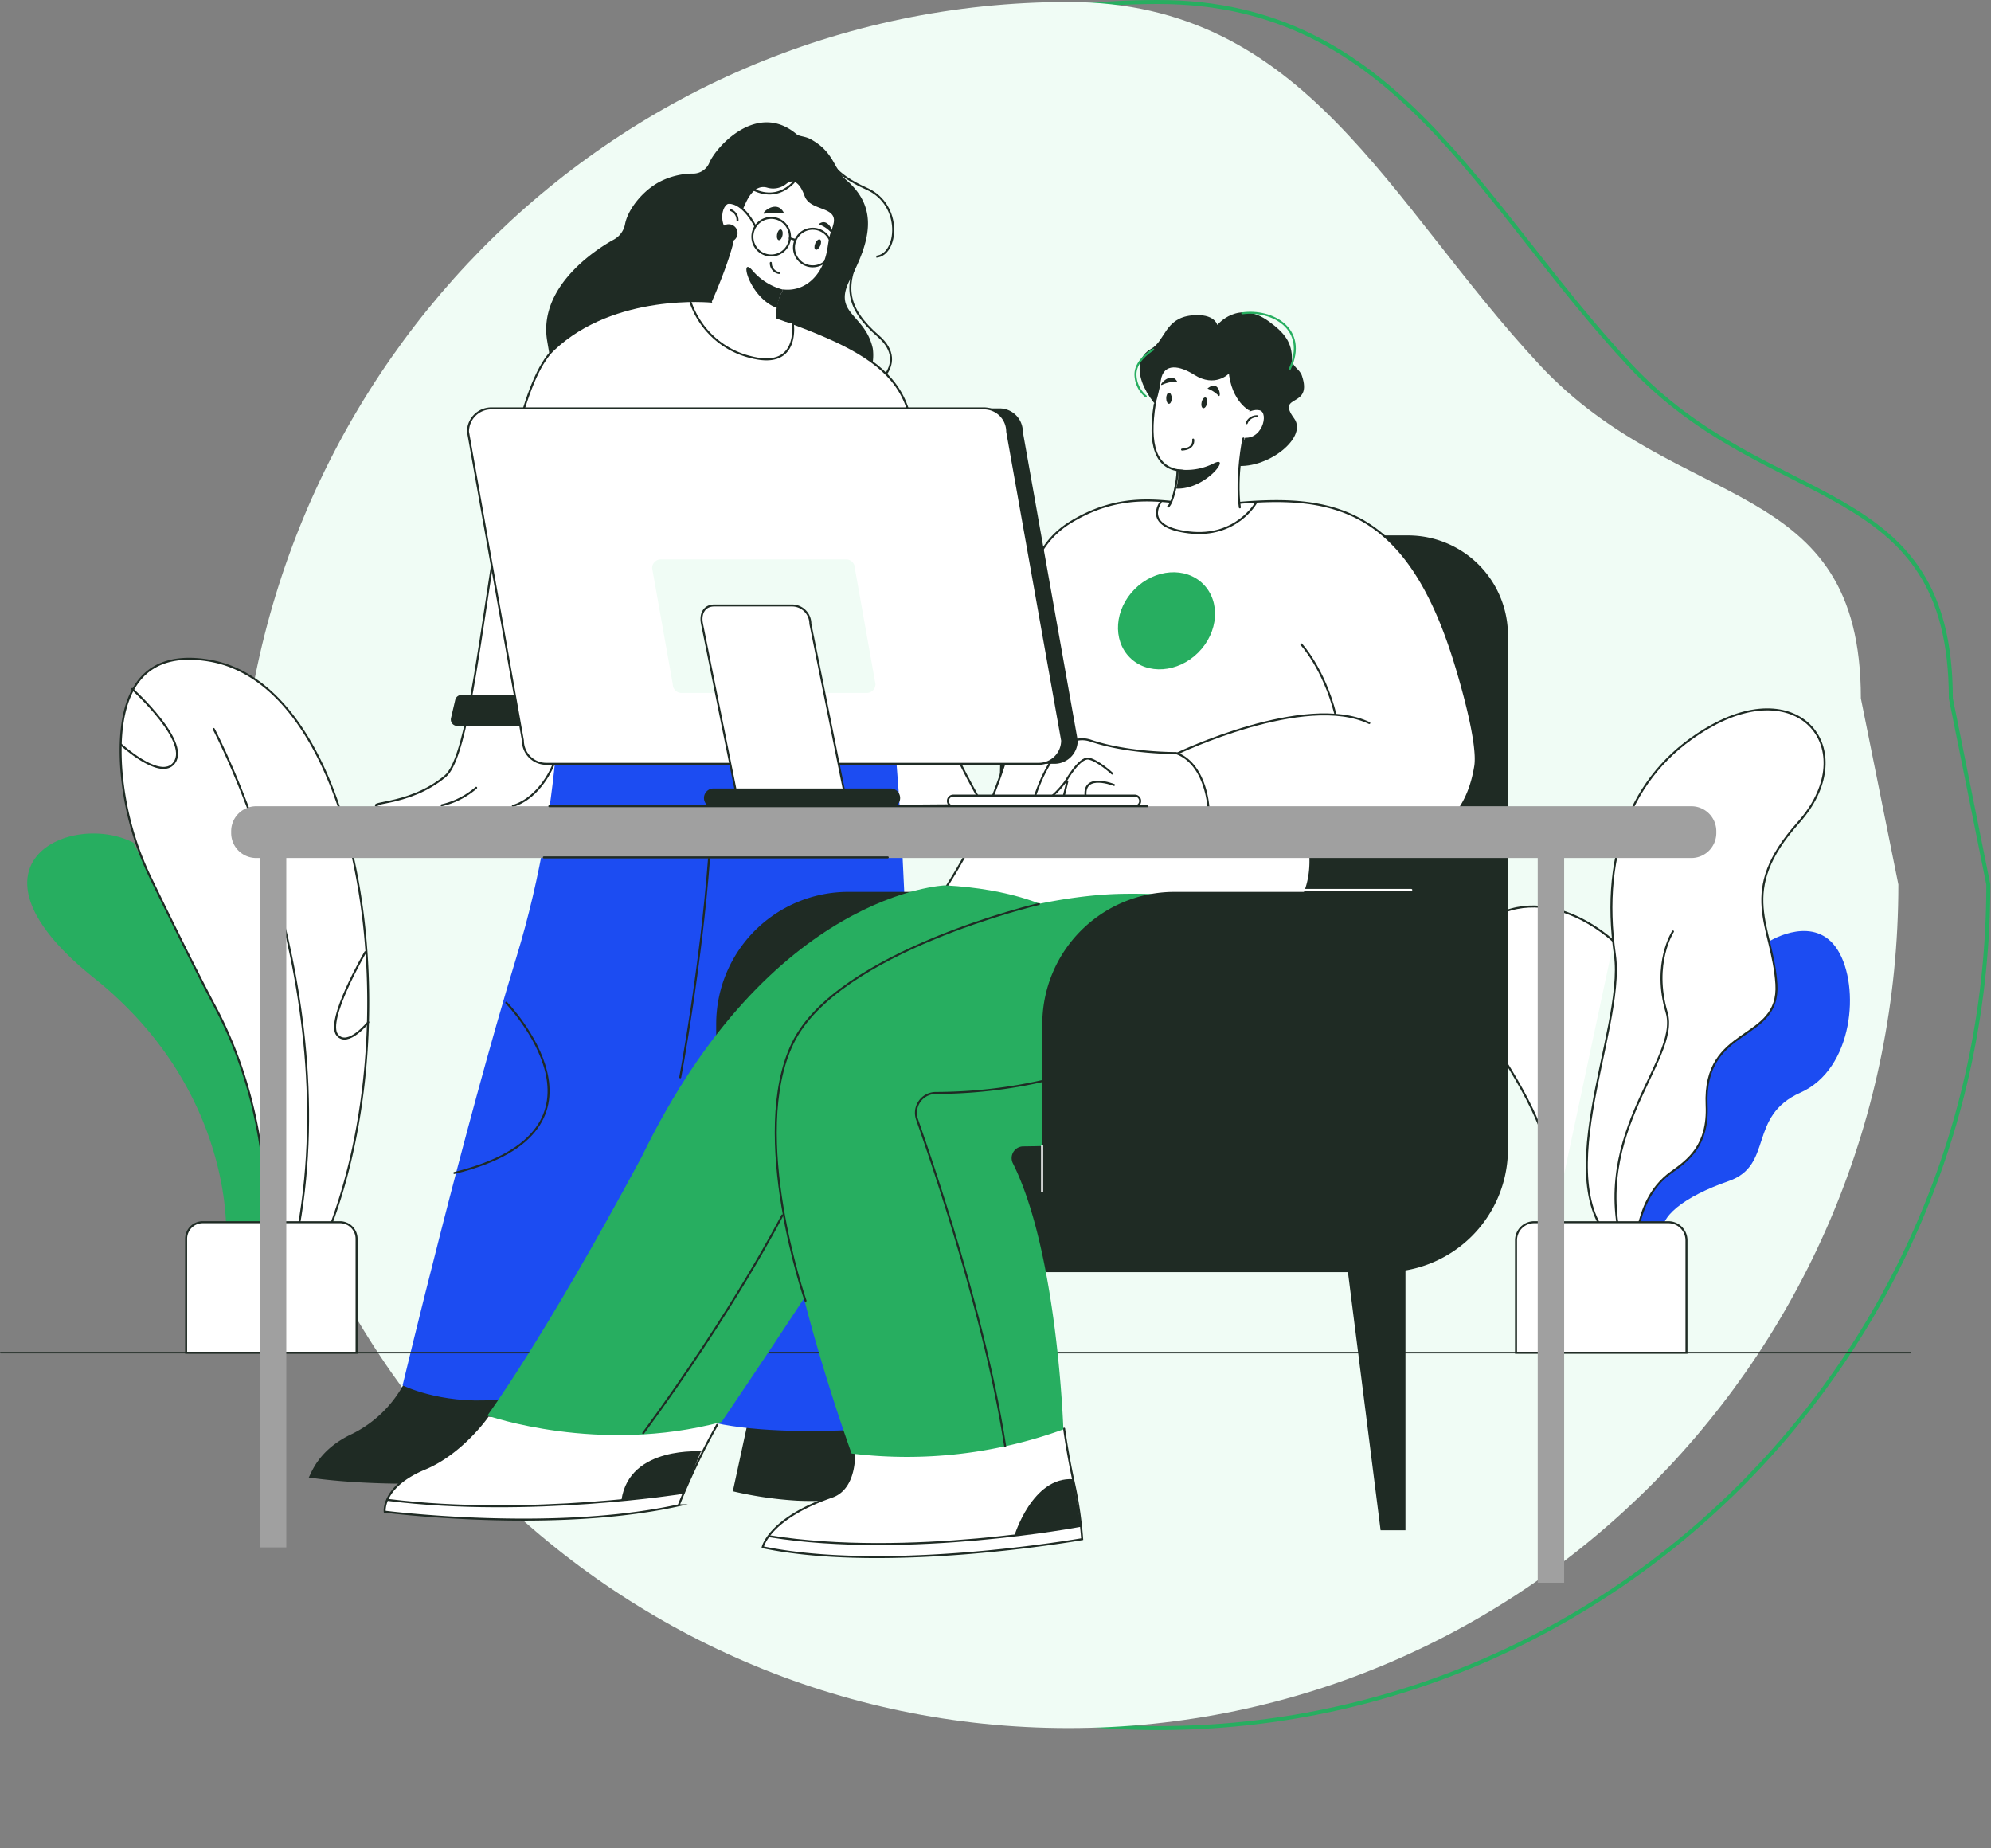<svg xmlns="http://www.w3.org/2000/svg" xmlns:xlink="http://www.w3.org/1999/xlink" width="500.183" height="464.175" viewBox="0 0 500.183 464.175">
  <rect x="0" y="0" width="500.183" height="464.175" fill="#808080" stroke="none"/>
  <defs>
    <clipPath id="clip-path">
      <rect id="Rectangle_28801" data-name="Rectangle 28801" width="447.619" height="456.19" transform="translate(0)" fill="#fff" stroke="#707070" stroke-width="1"/>
    </clipPath>
  </defs>
  <g id="About_Us_graphic" data-name="About Us graphic" transform="translate(-714.817 -1002.642)">
    <g id="Group_74264" data-name="Group 74264" transform="translate(774.728 1003.142)">
      <path id="Path_21994" data-name="Path 21994" d="M174.906,9.422,221.66,0C338.68,0,433.542,93.349,433.542,208.5S338.68,417,221.66,417h-9.778C94.863,417,0,323.652,0,208.5c0-59.649,50.147-80.175,91.148-118.364C128.916,54.959,118.5,9.422,174.906,9.422Z" transform="translate(439.601 0) rotate(90)" fill="none" stroke="#27ae60" stroke-width="1"/>
      <path id="Path_21993" data-name="Path 21993" d="M174.906,9.422,221.66,0C338.68,0,433.542,93.349,433.542,208.5S338.68,417,221.66,417h-9.778C94.863,417,0,323.652,0,208.5c0-59.649,50.147-80.175,91.148-118.364C128.916,54.959,118.5,9.422,174.906,9.422Z" transform="translate(417.001 0) rotate(90)" fill="#f0fcf5"/>
    </g>
    <g id="Group_74002" data-name="Group 74002" transform="translate(715 1010.626)">
      <g id="Mask_Group_41381" data-name="Mask Group 41381" transform="translate(52.381 0)" opacity="0" clip-path="url(#clip-path)">
        <path id="Path_217700" data-name="Path 217700" d="M494.729,512.479c-96.771-2.867-173.337,72.733-279.107,73.627S107.546,544.4,71.649,516.058C-31.181,434.864-21.657,267.119,89.485,194.5c38.562-25.192,81.357-41.194,127.114-40.677,80.13.9,148.8-28.264,215.092-67.256,32.242-18.96,64.281-38.466,97.724-55.23,170.8-85.615,376.024,12.19,412.338,196.109,14.439,73.116,22.423,59.345-13.695,126.308C885.683,432.322,813.652,472.3,728.836,494.121,651.971,513.9,573.406,513.954,494.729,512.479Z" transform="translate(93.956 -167.689) rotate(8)" fill="#f0fcf5"/>
      </g>
      <g id="Group_73833" data-name="Group 73833" transform="translate(0 22.748)">
        <g id="Group_73825" data-name="Group 73825" transform="translate(77.385)">
          <path id="Path_217701" data-name="Path 217701" d="M178.254,237.925c-4.671,9.021-4.142,14.6,4.092,21.749s-1.2,14.536-9.591,16.045" transform="translate(-39.241 -205.962)" fill="none" stroke="#1f2b24" stroke-miterlimit="10" stroke-width="0.5"/>
          <path id="Path_217702" data-name="Path 217702" d="M227.394,296.784c12.9,2.47,25.93-5.056,29.758-17.624a12.308,12.308,0,0,0,.623-5.931c-1.944-8.718-10.215-8.66-5.692-17.31,5.266-10.062,7.044-18.095-1.031-25.038-3.125-2.684-2.869-6.9-8.884-10.184-1.433-.783-2.817-.654-3.541-1.263-9.946-8.379-20.258,3.238-21.919,7.208a4.409,4.409,0,0,1-3.8,2.692,18.478,18.478,0,0,0-8.794,2.129c-4.214,2.282-7.86,6.862-8.571,10.574a5.592,5.592,0,0,1-2.844,3.882c-2.4,1.3-19.141,10.9-16.725,25.4,2.017,12.1,3.541,17.964,3.541,17.964S209.926,293.439,227.394,296.784Z" transform="translate(-116.088 -216.467)" fill="#1f2b24"/>
          <path id="Path_217703" data-name="Path 217703" d="M241.7,246.758s-24.472-2.493-39.768,12.037-17.609,99.1-27.169,107.131-21.61,6.18-16.06,8.03c1.147.383,151.044-.764,151.044-.764s-27.344-45.65-20.267-72.655c8.271-31.566-2.1-39.346-31.368-49.758" transform="translate(-140.443 -201.718)" fill="#fff" stroke="#1f2b24" stroke-linecap="round" stroke-miterlimit="10" stroke-width="0.5"/>
          <path id="Path_217704" data-name="Path 217704" d="M241.8,429.331a29.8,29.8,0,0,1-12.837,12.326c-8.682,4.031-10.333,10.041-10.953,10.97,0,0,19.009,3.168,47.235.5,17.3-1.634,24.5-1.551,24.5-1.551l7.132-21.707S261.459,433.132,241.8,429.331Z" transform="translate(-218.012 -112.262)" fill="#1f2b24"/>
          <path id="Path_217705" data-name="Path 217705" d="M166.911,435.092l-4,18.439a95.061,95.061,0,0,0,16.16,2.36c11.1.46,24.351-1.017,38.251-3.736l-8.271-17.58Z" transform="translate(-56.377 -109.694)" fill="#1f2b24"/>
          <path id="Path_217706" data-name="Path 217706" d="M208.692,306.871s2.039,36.7-10.875,78.841S169.271,493.1,169.271,493.1s37.3,18.7,71.282-26.835c2.441-3.271-6.916,30.528-2.121,33.1C254.658,508.1,297,503.192,297,503.192s2.17-172.6-9.469-203.8Z" transform="translate(-145.698 -175.87)" fill="#1c4cf2"/>
          <path id="Path_217707" data-name="Path 217707" d="M200.35,230.133c1.406,3.85,8.407,2.437,7.22,7-.767,2.948-.77,1.352-1.484,5.976-1.525,9.891-9.983,13.643-17.405,7.6-7.546-6.144-7.944-8.352-3.168-18.816,1.753-3.842,3.78-4.361,5.37-3.919a5.245,5.245,0,0,0,4.783-.889C197,225.992,198.786,225.849,200.35,230.133Z" transform="translate(-75.762 -211.586)" fill="#fff"/>
          <path id="Path_217708" data-name="Path 217708" d="M186.018,237.771c-.3.709-.824,1.162-1.174,1.014s-.393-.84-.1-1.548.824-1.162,1.174-1.014S186.316,237.063,186.018,237.771Z" transform="translate(-57.51 -206.809)" fill="#1f2b24"/>
          <path id="Path_217709" data-name="Path 217709" d="M192.456,235.91c-.116.749-.524,1.341-.91,1.318s-.606-.645-.49-1.394.524-1.339.91-1.318S192.573,235.161,192.456,235.91Z" transform="translate(-73.424 -207.631)" fill="#1f2b24"/>
          <path id="Path_217710" data-name="Path 217710" d="M208.867,249.381a12.234,12.234,0,0,0-1.507,8.665s-10.314,6.2-16.406-5.65c0,0,4.933-10.953,5.939-17.317C196.893,235.078,208.236,248.232,208.867,249.381Z" transform="translate(-89.698 -207.356)" fill="#fff"/>
          <path id="Path_217711" data-name="Path 217711" d="M200.177,246.557a15.086,15.086,0,0,1-7.716-4.84c-3.42-3.987-.882,6.876,6.216,9.46A10.994,10.994,0,0,1,200.177,246.557Z" transform="translate(-81.008 -204.532)" fill="#1f2b24"/>
          <path id="Path_217712" data-name="Path 217712" d="M182.617,233.814a7.825,7.825,0,0,1,3.118,2.059C186.889,237.271,185.285,231.617,182.617,233.814Z" transform="translate(-54.527 -208.226)" fill="#1f2b24"/>
          <path id="Path_217713" data-name="Path 217713" d="M195.913,232.189a42.176,42.176,0,0,0-4.847.249C189.833,232.668,194.032,228.574,195.913,232.189Z" transform="translate(-76.578 -209.503)" fill="#1f2b24"/>
          <path id="Path_217714" data-name="Path 217714" d="M202.463,234.13s-1.239-3.427-3.813-3.952-3.767,7.357,1.77,8.011S202.463,234.13,202.463,234.13Z" transform="translate(-92.625 -209.767)" fill="#fff"/>
          <path id="Path_217715" data-name="Path 217715" d="M202.927,236.747a2.233,2.233,0,1,1-1.192-2.925A2.233,2.233,0,0,1,202.927,236.747Z" transform="translate(-95.377 -208.057)" fill="#1f2b24"/>
          <path id="Path_217716" data-name="Path 217716" d="M200.414,233.865a2.694,2.694,0,0,0-1.768-2.617" transform="translate(-92.702 -209.231)" fill="none" stroke="#1f2b24" stroke-linecap="round" stroke-miterlimit="10" stroke-width="0.5"/>
          <ellipse id="Ellipse_411" data-name="Ellipse 411" cx="4.721" cy="4.721" rx="4.721" ry="4.721" transform="translate(121.892 26.721)" fill="none" stroke="#1f2b24" stroke-linecap="round" stroke-miterlimit="10" stroke-width="0.5"/>
          <path id="Path_217717" data-name="Path 217717" d="M199.24,237.3a4.722,4.722,0,1,1-4.722-4.722A4.721,4.721,0,0,1,199.24,237.3Z" transform="translate(-78.346 -208.58)" fill="none" stroke="#1f2b24" stroke-linecap="round" stroke-miterlimit="10" stroke-width="0.5"/>
          <path id="Path_217718" data-name="Path 217718" d="M203.435,395.645s5.2-27.755,7.254-55.213" transform="translate(-110.111 -155.781)" fill="none" stroke="#1f2b24" stroke-linecap="round" stroke-miterlimit="10" stroke-width="0.5"/>
          <path id="Path_217719" data-name="Path 217719" d="M251.4,328.673a20.076,20.076,0,0,1-8.666,4.394" transform="translate(-209.347 -161.537)" fill="#fff" stroke="#1f2b24" stroke-linecap="round" stroke-miterlimit="10" stroke-width="0.5"/>
          <path id="Path_217720" data-name="Path 217720" d="M239.877,324.835s-3.113,8.122-10.153,10.288" transform="translate(-178.457 -163.416)" fill="#fff" stroke="#1f2b24" stroke-linecap="round" stroke-miterlimit="10" stroke-width="0.5"/>
          <path id="Path_217721" data-name="Path 217721" d="M189.254,246.887A21.282,21.282,0,0,0,204.7,260.626c11.961,2.937,10.194-8.52,10.194-8.52" transform="translate(-93.288 -201.575)" fill="#fff" stroke="#1f2b24" stroke-linecap="round" stroke-miterlimit="10" stroke-width="0.5"/>
          <path id="Path_217722" data-name="Path 217722" d="M191.632,240.166a2.5,2.5,0,0,0,2.085,2.534" transform="translate(-75.555 -204.865)" fill="#fff" stroke="#1f2b24" stroke-linecap="round" stroke-miterlimit="10" stroke-width="0.5"/>
          <path id="Path_217723" data-name="Path 217723" d="M202.368,235.891s-2.83-5.911-6.7-5.86" transform="translate(-90.215 -209.827)" fill="#fff" stroke="#1f2b24" stroke-linecap="round" stroke-miterlimit="10" stroke-width="0.5"/>
          <line id="Line_405" data-name="Line 405" x1="1.291" y1="0.397" transform="translate(120.845 29.093)" fill="#fff" stroke="#1f2b24" stroke-linecap="round" stroke-miterlimit="10" stroke-width="0.5"/>
          <path id="Path_217724" data-name="Path 217724" d="M201.477,225.645s-4.6,7.787-13.02,2.17" transform="translate(-78.589 -211.974)" fill="none" stroke="#1f2b24" stroke-miterlimit="10" stroke-width="0.5"/>
          <path id="Path_217725" data-name="Path 217725" d="M243.568,364.912s31.066,31.967-13.057,42.772" transform="translate(-193.943 -143.797)" fill="none" stroke="#1f2b24" stroke-linecap="round" stroke-miterlimit="10" stroke-width="0.5"/>
          <path id="Path_217726" data-name="Path 217726" d="M172.393,222.753s0,3.314,9,7.337,7.811,16.57,2.367,17.043" transform="translate(-41.18 -213.39)" fill="none" stroke="#1f2b24" stroke-miterlimit="10" stroke-width="0.5"/>
          <path id="Path_217727" data-name="Path 217727" d="M256.819,320.8H228.534a1.6,1.6,0,0,1-1.558-1.962l1.068-4.58a1.6,1.6,0,0,1,1.557-1.236l27.218-.006Z" transform="translate(-191.244 -169.202)" fill="#1f2b24"/>
        </g>
        <g id="Group_73826" data-name="Group 73826" transform="translate(366.388 147.444)">
          <path id="Path_217728" data-name="Path 217728" d="M89.7,357.474s-17.259-16.611-33.342-4.138c-20.109,15.594,21.819,37.678,18.488,73.819" transform="translate(-50.872 -299.181)" fill="#fff" stroke="#1f2b24" stroke-linecap="round" stroke-miterlimit="10" stroke-width="0.5"/>
          <path id="Path_217729" data-name="Path 217729" d="M50.011,355.17s11.1-6.663,16.78,2.467,3.949,29.858-9.377,35.78-6.663,18.26-18.013,22.209S21.634,424.755,22.867,429.2s-11.845,1.975-11.845,1.975S18.92,371.455,50.011,355.17Z" transform="translate(28.332 -297.159)" fill="#1c4cf2"/>
          <path id="Path_217730" data-name="Path 217730" d="M24.561,451.555c4.61,3.18.918-11.928,11.962-19.835,4.2-3,9.336-6.685,8.876-16.829-.924-20.288,18.442-15.676,17.52-30.43s-10.144-23.055,5.534-40.575,1.3-37.039-21.659-24.393c-19.683,10.839-28.218,31.242-24.449,57.59C25.1,396.323,3.639,437.118,24.561,451.555Z" transform="translate(16.777 -315.453)" fill="#fff" stroke="#1f2b24" stroke-linecap="round" stroke-miterlimit="10" stroke-width="0.5"/>
          <path id="Path_217731" data-name="Path 217731" d="M55.315,352.907s-5.236,8.051-1.592,20.313-21.457,31.79-9.679,63.332" transform="translate(-1.599 -297.118)" fill="none" stroke="#1f2b24" stroke-linecap="round" stroke-miterlimit="10" stroke-width="0.5"/>
          <path id="Rectangle_28780" data-name="Rectangle 28780" d="M4.556,0h33.71a4.556,4.556,0,0,1,4.556,4.556V32.8a0,0,0,0,1,0,0H0a0,0,0,0,1,0,0V4.556A4.556,4.556,0,0,1,4.556,0Z" transform="translate(14.285 128.809)" fill="#fff" stroke="#1f2b24" stroke-linecap="round" stroke-miterlimit="10" stroke-width="0.5"/>
        </g>
        <g id="Group_73827" data-name="Group 73827" transform="translate(6.659 134.738)">
          <path id="Path_217732" data-name="Path 217732" d="M294.809,372.632c35.585,28.465,33.217,64.989,33.217,64.989A40.625,40.625,0,0,0,337.9,444.2c1-14.985.119-40.247-12.572-64.184-5.735-10.814-14.031-27.81-20.571-41.439,1.251,5.064-.019.107-.019.107C289.085,330.63,259.224,344.167,294.809,372.632Z" transform="translate(-278.077 -292.499)" fill="#27ae60" opacity="0.996"/>
          <path id="Path_217733" data-name="Path 217733" d="M261.066,334.231a76.011,76.011,0,0,0,7.655,28.257c5.528,11.4,11.538,23.547,16,31.956,12.691,23.937,13.57,49.2,12.572,64.184a15.005,15.005,0,0,0,6.018,1.43,9.449,9.449,0,0,0,8.252-4.96A19.384,19.384,0,0,0,314,448.44c19.945-54.368,6.137-134.908-30.863-141.074C263.713,304.13,260.107,319.191,261.066,334.231Z" transform="translate(-237.465 -306.923)" fill="#fff" stroke="#1f2b24" stroke-linecap="round" stroke-miterlimit="10" stroke-width="0.5"/>
          <path id="Path_217734" data-name="Path 217734" d="M295.954,312.008s15.476,13.956,10.153,19c-3.672,3.481-12.932-5-12.932-5" transform="translate(-269.587 -304.433)" fill="none" stroke="#1f2b24" stroke-linecap="round" stroke-miterlimit="10" stroke-width="0.5"/>
          <path id="Path_217735" data-name="Path 217735" d="M269.256,373.989s-5.122,6.372-7.767,3.232c-3.024-3.588,7.028-20.825,7.028-20.825" transform="translate(-183.58 -282.704)" fill="none" stroke="#1f2b24" stroke-linecap="round" stroke-miterlimit="10" stroke-width="0.5"/>
          <path id="Path_217736" data-name="Path 217736" d="M271.071,318.755s32.633,61.5,21.338,125.094" transform="translate(-224.228 -301.131)" fill="none" stroke="#1f2b24" stroke-linecap="round" stroke-miterlimit="10" stroke-width="0.5"/>
          <path id="Rectangle_28781" data-name="Rectangle 28781" d="M4.167,0H38.655a4.167,4.167,0,0,1,4.167,4.167V32.8a0,0,0,0,1,0,0H0a0,0,0,0,1,0,0V4.167A4.167,4.167,0,0,1,4.167,0Z" transform="translate(39.916 141.516)" fill="#fff" stroke="#1f2b24" stroke-linecap="round" stroke-miterlimit="10" stroke-width="0.5"/>
        </g>
        <line id="Line_406" data-name="Line 406" x1="479.791" transform="translate(0 309.019)" fill="none" stroke="#1f2b24" stroke-linecap="round" stroke-miterlimit="10" stroke-width="0.367"/>
        <g id="Group_73828" data-name="Group 73828" transform="translate(96.454 47.713)">
          <path id="Path_217737" data-name="Path 217737" d="M216.243,436.74s.716,5.459,2.246,12.7a99.609,99.609,0,0,1,2.288,15.055s-48.759,8.6-80.262,2.035c0,0,1.518-7.194,17.374-12.691,6.436-2.231,5.553-11.852,5.553-11.852" transform="translate(-45.546 -156.348)" fill="#fff" stroke="#1f2b24" stroke-linecap="round" stroke-miterlimit="10" stroke-width="0.5"/>
          <path id="Path_217738" data-name="Path 217738" d="M218.93,453.119s-43.4,8.245-78.2,2.641" transform="translate(-44.013 -148.33)" fill="none" stroke="#1f2b24" stroke-linecap="round" stroke-miterlimit="10" stroke-width="0.5"/>
          <path id="Path_217739" data-name="Path 217739" d="M155.464,445.272l2,11.809-16.759,2.428s4.51-14.928,14.757-14.237" transform="translate(17.48 -152.183)" fill="#1f2b24"/>
          <path id="Path_217740" data-name="Path 217740" d="M227.885,434.722s-6.414,9.205-15.735,13.063c-10.8,4.467-10.053,10.8-10.053,10.8s42.234,5.407,73.851-1.594a170.949,170.949,0,0,1,9.657-20.2" transform="translate(-202.086 -157.336)" fill="#fff" stroke="#1f2b24" stroke-linecap="round" stroke-miterlimit="10" stroke-width="0.5"/>
          <path id="Path_217741" data-name="Path 217741" d="M174.1,346.227h51.663l6.5,74.449L140.9,423.47V379.423A33.2,33.2,0,0,1,174.1,346.227Z" transform="translate(-57.611 -200.658)" fill="#1f2b24"/>
          <path id="Path_217742" data-name="Path 217742" d="M99.661,286.117h77.075a25.11,25.11,0,0,1,25.109,25.111V440.244a30.925,30.925,0,0,1-30.926,30.926H68.7s6.478-108.927,5.849-159.646A25.1,25.1,0,0,1,99.661,286.117Z" transform="translate(80.352 -230.084)" fill="#1f2b24"/>
          <path id="Path_217743" data-name="Path 217743" d="M105.389,285.634c15.8-9.594,27.841-3.3,37.1-4.3,25.916-2.794,46.063-1.822,58.831,37.876,2.112,6.567,6.566,22.07,5.635,27.781-5.117,31.392-42.879,14.694-42.879,14.694s20.38,55.24-89.938,15.508a131.272,131.272,0,0,0,16.7-38.359C95.8,319.411,88.43,295.93,105.389,285.634Z" transform="translate(67.02 -232.97)" fill="#fff" stroke="#1f2b24" stroke-linecap="round" stroke-miterlimit="10" stroke-width="0.5"/>
          <path id="Path_217744" data-name="Path 217744" d="M135.968,301.884s-4.341,7.266-2.356,15.207,6.74,22.06,5.239,30.327" transform="translate(47.149 -222.365)" fill="none" stroke="#fff" stroke-linecap="round" stroke-miterlimit="10" stroke-width="0.5"/>
          <path id="Path_217745" data-name="Path 217745" d="M92.092,326.117s32.07-15.393,48.221-7.64" transform="translate(107.047 -215.311)" fill="#fff" stroke="#1f2b24" stroke-linecap="round" stroke-miterlimit="10" stroke-width="0.5"/>
          <path id="Path_217746" data-name="Path 217746" d="M97.828,304.488s5.587,5.958,8.54,17.432" transform="translate(132.448 -221.09)" fill="#fff" stroke="#1f2b24" stroke-linecap="round" stroke-miterlimit="10" stroke-width="0.5"/>
          <path id="Path_217747" data-name="Path 217747" d="M112.2,283.433c26.335,13.212,7.054,2.015,13.354,3.275,8.331,2.352,20.112-6.488,16.376-11.559-4.694-6.369,4.86-2.346,1.923-10.816-.542-1.561-2.458-2.234-2.458-3.962.015-4.3-1.8-6.658-5.824-9.593-7.716-5.616-12.944.909-12.944.909s-.626-2.994-6.4-2.413c-6.822.685-6.657,6.413-10.25,8.422-6.083,3.4-1.582,12.914,5.008,17.527C115.052,278.08,114.727,282.092,112.2,283.433Z" transform="translate(86.546 -248.499)" fill="#1f2b24"/>
          <path id="Path_217748" data-name="Path 217748" d="M123.134,259.634c-3.463-2.2-7.705-3.2-8.383,1.476-.436,3.013-.8,3.725-1.941,8.264-2.431,9.707,3.91,16.445,13.1,13.754,9.339-2.736,11.452-6.829,11.109-18.327-.252-8.441-5.172-5.449-5.172-5.449S128.4,262.978,123.134,259.634Z" transform="translate(80.227 -243.949)" fill="#fff"/>
          <path id="Path_217749" data-name="Path 217749" d="M125.417,263.449c0,.769.308,1.391.688,1.391s.69-.623.69-1.391-.308-1.39-.69-1.39S125.417,262.682,125.417,263.449Z" transform="translate(70.926 -241.861)" fill="#1f2b24"/>
          <path id="Path_217750" data-name="Path 217750" d="M119.5,263.974c-.183.736-.037,1.439.328,1.569s.809-.36.992-1.1.037-1.437-.328-1.567S119.684,263.238,119.5,263.974Z" transform="translate(85.751 -241.47)" fill="#1f2b24"/>
          <path id="Path_217751" data-name="Path 217751" d="M116.235,277.775a12.229,12.229,0,0,1-1.971,8.569,30.471,30.471,0,0,0,.03,15.548,3.432,3.432,0,0,0,5.508,1.615c4.011-3.377,10.093-9.395,11.773-16.005,0,0-.3-12.009,1.245-18.265C132.821,269.237,117.263,276.96,116.235,277.775Z" transform="translate(83.012 -238.347)" fill="#fff"/>
          <path id="Path_217752" data-name="Path 217752" d="M117.7,275.58a15.1,15.1,0,0,0,8.989-1.467c4.7-2.351-1.854,6.678-9.4,6.307A10.992,10.992,0,0,0,117.7,275.58Z" transform="translate(81.543 -236.152)" fill="#1f2b24"/>
          <path id="Path_217753" data-name="Path 217753" d="M128.541,260.571a7.841,7.841,0,0,0-3.672.688C123.262,262.1,126.934,257.512,128.541,260.571Z" transform="translate(70.589 -243.111)" fill="#1f2b24"/>
          <path id="Path_217754" data-name="Path 217754" d="M117.311,261.588a7.837,7.837,0,0,1,2.754,1.759C120.831,264.342,120.448,258.987,117.311,261.588Z" transform="translate(89.391 -242.444)" fill="#1f2b24"/>
          <path id="Path_217755" data-name="Path 217755" d="M112.029,267.2s2.473-2.68,5.048-2.164.618,8.242-4.74,6.7S112.029,267.2,112.029,267.2Z" transform="translate(102.671 -240.434)" fill="#fff"/>
          <path id="Path_217756" data-name="Path 217756" d="M111,267.765a2.693,2.693,0,0,1,2.645-1.728" transform="translate(105.557 -239.922)" fill="none" stroke="#1f2b24" stroke-linecap="round" stroke-miterlimit="10" stroke-width="0.5"/>
          <path id="Path_217757" data-name="Path 217757" d="M115.828,270.072s-5.221-2.7-5.221-11.785S123.946,259.278,115.828,270.072Z" transform="translate(101.333 -245.437)" fill="#1f2b24"/>
          <path id="Path_217758" data-name="Path 217758" d="M114.542,269.769s-1.971,9.554-.9,17.316" transform="translate(101.191 -238.087)" fill="none" stroke="#1f2b24" stroke-linecap="round" stroke-miterlimit="10" stroke-width="0.5"/>
          <path id="Path_217759" data-name="Path 217759" d="M126.793,275.272c0,2.392-1.1,7.951-2.349,8.933" transform="translate(72.377 -235.393)" fill="none" stroke="#1f2b24" stroke-linecap="round" stroke-miterlimit="10" stroke-width="0.5"/>
          <path id="Path_217760" data-name="Path 217760" d="M95.36,478.222h6.246V404.164H85.991Z" transform="translate(154.84 -172.295)" fill="#1f2b24"/>
          <path id="Path_217761" data-name="Path 217761" d="M235.186,354.144s-16.833-8.027-46.9-7.583c-18.82.279-47.119,7.616-62,19.145-12.061,9.345-23.264,23.274-24.131,43.03-1.145,26.048,17.937,78.408,17.937,78.408a115.019,115.019,0,0,0,53.2-6.064S171.848,436.7,160.6,414.231A2.937,2.937,0,0,1,163.215,410c17.344-.18,73.519-2.258,71.973-21.594C233.359,365.548,235.186,354.144,235.186,354.144Z" transform="translate(-2.789 -200.503)" fill="#27ae60"/>
          <path id="Path_217762" data-name="Path 217762" d="M292.191,362.388s-8.2-15.52-41.263-17.259c0,0-43.8,1.472-76.218,68.167-24.8,46.122-38.779,65.008-38.779,65.008s27.948,9.867,58.841,1.6c0,0,9.965-14.65,21.732-32.569,11.8-17.974,25.42-39.24,32.61-52.314C263.474,368.914,292.191,362.388,292.191,362.388Z" transform="translate(-110.132 -201.195)" fill="#27ae60"/>
          <path id="Path_217763" data-name="Path 217763" d="M155.283,447.928s-14.42-41.656-3.2-64.728,61.844-34.928,61.844-34.928" transform="translate(-49.555 -199.656)" fill="none" stroke="#1f2b24" stroke-linecap="round" stroke-miterlimit="10" stroke-width="0.5"/>
          <path id="Path_217764" data-name="Path 217764" d="M190.719,367.828s-22.943,18.219-62.456,18.333a5,5,0,0,0-4.689,6.663c5.246,14.934,17.437,51.565,22.129,82.059" transform="translate(10.176 -190.083)" fill="none" stroke="#1f2b24" stroke-linecap="round" stroke-miterlimit="10" stroke-width="0.5"/>
          <path id="Path_217765" data-name="Path 217765" d="M226.032,400.785s-12.013,23.53-34.939,54.685" transform="translate(-126.138 -173.949)" fill="none" stroke="#1f2b24" stroke-linecap="round" stroke-miterlimit="10" stroke-width="0.5"/>
          <path id="Path_217766" data-name="Path 217766" d="M124.044,263.988c-1.57,9.856-.04,16.531,7.133,16.717" transform="translate(69.422 -240.917)" fill="none" stroke="#1f2b24" stroke-linecap="round" stroke-miterlimit="10" stroke-width="0.5"/>
          <path id="Path_217767" data-name="Path 217767" d="M124.574,269.956s.466,2.33-2.794,2.516" transform="translate(78.542 -237.995)" fill="none" stroke="#1f2b24" stroke-linecap="round" stroke-miterlimit="10" stroke-width="0.5"/>
          <path id="Path_217768" data-name="Path 217768" d="M163.152,337.531s-.6-10.859-8.143-13.573c0,0-12,.106-21.373-3.094s-14.4,15.089-14.4,15.089,2.361,2.577,8.124-4.96a.193.193,0,0,1,.344.156l-1.381,5.718" transform="translate(43.783 -213.257)" fill="#fff" stroke="#1f2b24" stroke-linecap="round" stroke-miterlimit="10" stroke-width="0.5"/>
          <path id="Path_217769" data-name="Path 217769" d="M147.087,327.522s-3.575-3.307-5.9-3.754-5.736,5.63-5.736,5.63" transform="translate(35.687 -211.663)" fill="#fff" stroke="#1f2b24" stroke-linecap="round" stroke-miterlimit="10" stroke-width="0.5"/>
          <path id="Path_217770" data-name="Path 217770" d="M142.321,328.471s-7.6-3.04-7.151,2.592" transform="translate(40.9 -209.751)" fill="#fff" stroke="#1f2b24" stroke-linecap="round" stroke-miterlimit="10" stroke-width="0.5"/>
          <path id="Path_217771" data-name="Path 217771" d="M138.28,312.5c-5.094,5.094-12.8,5.653-17.2,1.247s-3.849-12.108,1.245-17.2,12.8-5.653,17.2-1.247S143.374,307.4,138.28,312.5Z" transform="translate(66.112 -227.045)" fill="#27ae60"/>
          <path id="Path_217773" data-name="Path 217773" d="M136.073,280.712s-4.966,8.815-16.821,7.4-7.092-7.6-7.092-7.6" transform="translate(82.804 -232.829)" fill="none" stroke="#1f2b24" stroke-linecap="round" stroke-miterlimit="10" stroke-width="0.5"/>
          <path id="Path_217774" data-name="Path 217774" d="M104.651,248.715c7.342-1.05,16.662,3.812,11.884,14.088" transform="translate(110.809 -248.462)" fill="none" stroke="#27ae60" stroke-linecap="round" stroke-miterlimit="10" stroke-width="0.5"/>
          <path id="Path_217775" data-name="Path 217775" d="M133,254.793s-4.36,2.456-4.454,6.07a7.257,7.257,0,0,0,2.595,5.65" transform="translate(60.075 -245.418)" fill="none" stroke="#27ae60" stroke-linecap="round" stroke-miterlimit="10" stroke-width="0.5"/>
          <path id="Path_217776" data-name="Path 217776" d="M281.907,447.556s-38.746,6.222-74.136,1.8" transform="translate(-206.856 -151.053)" fill="none" stroke="#1f2b24" stroke-linecap="round" stroke-miterlimit="10" stroke-width="0.5"/>
          <path id="Path_217777" data-name="Path 217777" d="M132.085,329.992h45.6a1.351,1.351,0,0,1,1.351,1.351h0a1.351,1.351,0,0,1-1.351,1.351h-45.6a1.351,1.351,0,0,1-1.351-1.351h0A1.351,1.351,0,0,1,132.085,329.992Z" transform="translate(10.764 -208.605)" fill="#fff" stroke="#1f2b24" stroke-linecap="round" stroke-miterlimit="10" stroke-width="0.5"/>
          <path id="Path_217778" data-name="Path 217778" d="M119.1,346.227h51.662l6.5,74.449L85.9,423.47V379.423A33.2,33.2,0,0,1,119.1,346.227Z" transform="translate(79.314 -200.658)" fill="#1f2b24"/>
          <path id="Path_217779" data-name="Path 217779" d="M209.516,441.115" transform="translate(-137.064 -154.206)" fill="none" stroke="#fff" stroke-miterlimit="10" stroke-width="1"/>
          <line id="Line_407" data-name="Line 407" x2="26.829" transform="translate(231.081 145.078)" fill="none" stroke="#fff" stroke-linecap="round" stroke-miterlimit="10" stroke-width="0.5"/>
          <line id="Line_408" data-name="Line 408" y2="11.468" transform="translate(165.165 209.376)" fill="none" stroke="#fff" stroke-linecap="round" stroke-miterlimit="10" stroke-width="0.5"/>
          <path id="Path_217780" data-name="Path 217780" d="M225.8,440.605s-18.373-1.549-20.365,12.177h0L221.1,450.99l4.241-10.258" transform="translate(-145.946 -154.482)" fill="#1f2b24"/>
        </g>
        <g id="Group_73829" data-name="Group 73829" transform="translate(117.384 71.847)">
          <path id="Path_217781" data-name="Path 217781" d="M284.676,353.972H160.916a5.854,5.854,0,0,1-5.855-5.854l-13.795-77.563a5.854,5.854,0,0,1,5.855-5.854h123.76a5.853,5.853,0,0,1,5.854,5.854l13.795,77.563A5.853,5.853,0,0,1,284.676,353.972Z" transform="translate(-137.347 -264.701)" fill="#1f2b24"/>
          <path id="Path_217782" data-name="Path 217782" d="M287.305,353.972H163.547a5.854,5.854,0,0,1-5.855-5.854L143.9,270.555a5.854,5.854,0,0,1,5.855-5.854H273.511a5.854,5.854,0,0,1,5.855,5.854l13.795,77.563A5.854,5.854,0,0,1,287.305,353.972Z" transform="translate(-143.897 -264.701)" fill="#fff" stroke="#1f2b24" stroke-linecap="round" stroke-miterlimit="10" stroke-width="0.5"/>
          <path id="Path_217783" data-name="Path 217783" d="M229.288,323.717H182.764a2.2,2.2,0,0,1-2.2-2.2l-5.185-29.158a2.2,2.2,0,0,1,2.2-2.2H224.1a2.2,2.2,0,0,1,2.2,2.2l5.185,29.158A2.2,2.2,0,0,1,229.288,323.717Z" transform="translate(-129.116 -252.24)" fill="#f0fcf5"/>
          <path id="Path_217784" data-name="Path 217784" d="M216.476,344.245H189.255l-8.423-41.7c-.52-2.541.553-4.615,3.1-4.615H203.44a4.614,4.614,0,0,1,4.613,4.615Z" transform="translate(-122.038 -248.433)" fill="#fff" stroke="#1f2b24" stroke-linecap="round" stroke-miterlimit="10" stroke-width="0.5"/>
          <path id="Path_217785" data-name="Path 217785" d="M173.613,328.789h44.494a2.4,2.4,0,0,1,2.394,2.394h0a2.394,2.394,0,0,1-2.394,2.394H173.613a2.394,2.394,0,0,1-2.394-2.394h0A2.4,2.4,0,0,1,173.613,328.789Z" transform="translate(-111.934 -233.327)" fill="#1f2b24"/>
        </g>
        <g id="Group_73831" data-name="Group 73831" transform="translate(57.896 171.781)">
          <path id="Path_217786" data-name="Path 217786" d="M39.6,344.784H400.627a6.276,6.276,0,0,0,6.033-6.5h0a6.276,6.276,0,0,0-6.033-6.5H39.6a6.276,6.276,0,0,0-6.033,6.5h0A6.276,6.276,0,0,0,39.6,344.784Z" transform="translate(-33.566 -331.792)" fill="#a0a0a0"/>
          <g id="Group_73830" data-name="Group 73830" transform="translate(7.203 0.448)">
            <rect id="Rectangle_28782" data-name="Rectangle 28782" width="6.643" height="185.707" transform="translate(321.025 8.883)" fill="#a0a0a0"/>
            <rect id="Rectangle_28783" data-name="Rectangle 28783" width="6.643" height="185.707" transform="translate(0)" fill="#a0a0a0"/>
          </g>
        </g>
        <g id="Group_73832" data-name="Group 73832" transform="translate(136.432 171.757)">
          <line id="Line_409" data-name="Line 409" x2="86.41" transform="translate(0 12.869)" fill="none" stroke="#1f2b24" stroke-linecap="round" stroke-miterlimit="10" stroke-width="0.5"/>
          <line id="Line_410" data-name="Line 410" x2="150.258" transform="translate(1.386)" fill="none" stroke="#1f2b24" stroke-linecap="round" stroke-miterlimit="10" stroke-width="0.5"/>
        </g>
      </g>
    </g>
  </g>
</svg>
